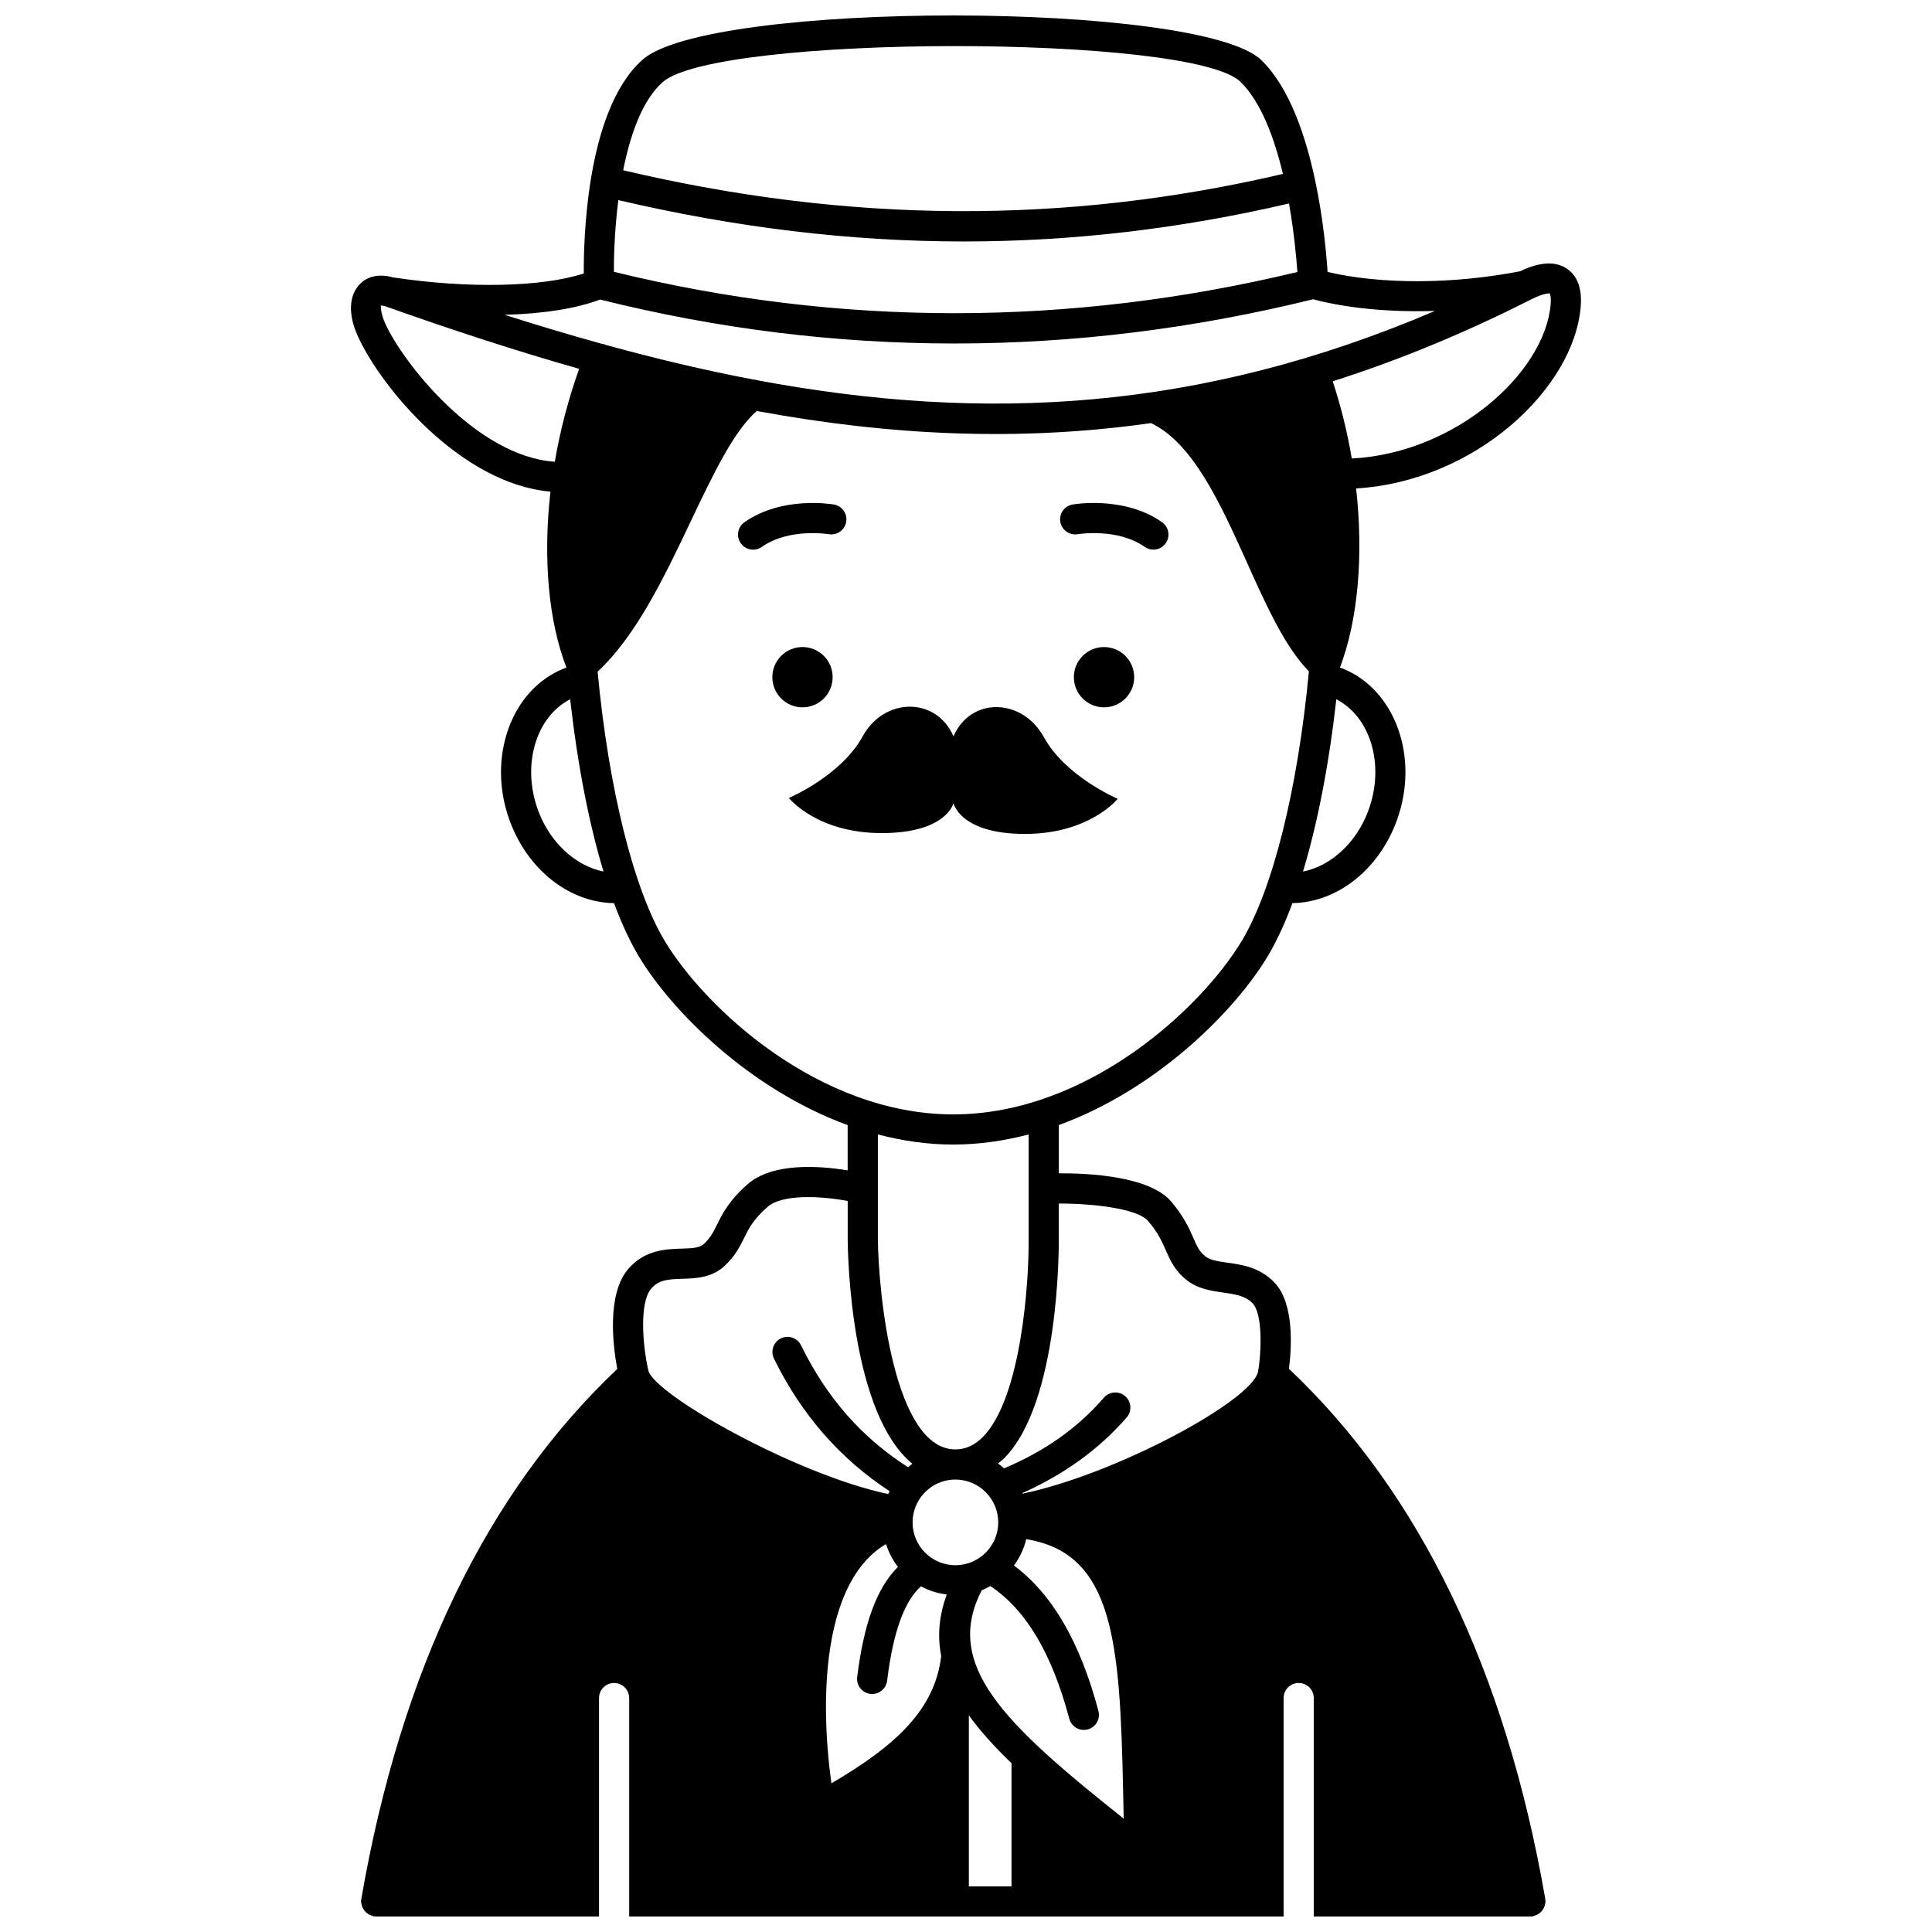 <?xml version="1.0" encoding="UTF-8"?>
<!-- Uploaded to: ICON Repo, www.svgrepo.com, Generator: ICON Repo Mixer Tools -->
<svg width="800px" height="800px" version="1.1" viewBox="144 144 512 512" xmlns="http://www.w3.org/2000/svg">
 <defs>
  <clipPath id="a">
   <path d="m237 148.09h326v503.81h-326z"/>
  </clipPath>
 </defs>
 <path d="m444.57 323.46c0 4.414-3.578 7.992-7.992 7.992-4.414 0-7.992-3.578-7.992-7.992 0-4.414 3.578-7.988 7.992-7.988 4.414 0 7.992 3.574 7.992 7.988"/>
 <path d="m428.23 277.7c-2.168 0.383-3.613 2.445-3.238 4.613 0.379 2.172 2.484 3.625 4.613 3.258 0.109-0.02 10.531-1.727 17.754 3.359 0.703 0.496 1.504 0.73 2.297 0.73 1.254 0 2.492-0.586 3.269-1.695 1.27-1.805 0.84-4.297-0.961-5.57-9.969-7.016-23.168-4.793-23.734-4.695z"/>
 <path d="m364.66 323.46c0 4.414-3.578 7.992-7.988 7.992-4.414 0-7.992-3.578-7.992-7.992 0-4.414 3.578-7.988 7.992-7.988 4.41 0 7.988 3.574 7.988 7.988"/>
 <path d="m363.63 285.57c2.168 0.355 4.238-1.074 4.613-3.242 0.387-2.172-1.066-4.246-3.238-4.625-0.562-0.098-13.758-2.32-23.73 4.703-1.801 1.27-2.238 3.762-0.961 5.57 0.773 1.102 2.012 1.695 3.269 1.695 0.797 0 1.598-0.234 2.297-0.73 7.215-5.098 17.648-3.391 17.75-3.371z"/>
 <path d="m420.64 339.36c-5.789-10.52-19.473-10.668-23.957-0.211-4.488-10.457-18.281-10.52-24.07 0-5.789 10.52-19.559 16.32-19.559 16.32s7.394 9.309 24.609 9.309c17.215 0 19.02-7.945 19.02-7.945s1.703 8.164 18.914 8.164c17.211 0 24.609-9.309 24.609-9.309 0-0.004-13.777-5.809-19.566-16.328z"/>
 <g clip-path="url(#a)">
  <path d="m562.89 225.46c0.43-4.879-0.793-8.32-3.641-10.25-3.039-2.062-7.211-1.809-12.387 0.672-17.719 3.465-36.902 3.512-51.039 0.191-0.297-4.609-1.121-13.875-3.211-23.855-0.004-0.016 0-0.035 0-0.051-0.004-0.012-0.012-0.023-0.016-0.035-2.504-11.926-6.82-24.867-14.277-32.16-16.117-15.766-146.45-15.859-164.07-0.125-7.75 6.922-11.645 19.496-13.609 31.316-0.004 0.016-0.016 0.027-0.02 0.043-0.008 0.035 0.004 0.07-0.004 0.109-1.73 10.508-1.938 20.402-1.906 25.156-10.945 3.602-30.664 4.059-50.484 1.047-0.016-0.004-0.031 0.004-0.051 0.004-3.562-1.027-6.797-0.402-8.93 1.895-2.789 3.016-2.977 7.914-0.516 13.445 6.137 13.785 27.512 39.41 51.152 41.422-2.016 17.676-0.523 34.391 4.242 46.648-0.211 0.074-0.441 0.137-0.645 0.215-14.062 5.598-20.516 23.711-14.391 40.371 4.816 13.102 15.879 21.648 27.641 21.824 2.023 5.445 4.215 10.188 6.551 14.086 8.66 14.434 29.246 35.199 55.359 44.734v12c-7.113-1.176-19.793-2.215-26.492 3.648-4.945 4.328-6.711 7.879-8.129 10.734-1.004 2.023-1.73 3.481-3.445 5.082-1.16 1.082-3.023 1.191-5.973 1.273-4.066 0.121-9.637 0.285-14.031 5.301-5.902 6.746-4.074 20.758-2.988 26.598-34.516 32.617-57.348 79.824-67.824 140.42-0.012 0.07 0.016 0.137 0.004 0.207-0.02 0.164-0.098 0.305-0.098 0.477 0 0.223 0.094 0.414 0.129 0.629 0.027 0.164 0.051 0.316 0.098 0.473 0.102 0.344 0.242 0.656 0.426 0.949 0.082 0.141 0.168 0.273 0.273 0.402 0.207 0.258 0.441 0.48 0.707 0.68 0.152 0.121 0.305 0.223 0.477 0.32 0.27 0.148 0.547 0.246 0.852 0.332 0.137 0.039 0.246 0.129 0.391 0.152 0.211 0.035 0.418 0.051 0.629 0.051 0.008 0 0.016 0.004 0.023 0.004h59.082v-57.891c0-2.207 1.785-3.996 3.996-3.996s3.996 1.789 3.996 3.996v57.891h173.43v-57.891c0-2.207 1.785-3.996 3.996-3.996s3.996 1.789 3.996 3.996v57.891h57.434c0.008 0 0.012-0.004 0.02-0.004 0.211-0.004 0.422-0.02 0.641-0.055 0.148-0.023 0.258-0.117 0.395-0.156 0.297-0.082 0.566-0.18 0.832-0.324 0.184-0.102 0.344-0.215 0.504-0.34 0.25-0.191 0.477-0.398 0.672-0.648 0.117-0.145 0.211-0.297 0.309-0.457 0.168-0.281 0.301-0.562 0.395-0.883 0.055-0.184 0.082-0.363 0.113-0.555 0.027-0.195 0.117-0.371 0.117-0.574 0-0.156-0.07-0.289-0.09-0.441-0.008-0.082 0.02-0.16 0.008-0.242-10.523-60.613-33.391-107.84-67.93-140.47 0.688-5.289 1.531-17.328-3.898-22.93-3.867-3.996-8.613-4.664-12.43-5.199-2.422-0.34-4.516-0.637-5.793-1.641-1.617-1.27-2.207-2.613-3.18-4.832-1.125-2.574-2.531-5.773-5.945-9.762-5.715-6.664-21.598-7.488-29.742-7.445v-12.781c26.117-9.535 46.703-30.301 55.359-44.734 2.336-3.894 4.531-8.637 6.551-14.086 11.762-0.176 22.824-8.727 27.637-21.824 6.129-16.664-0.328-34.773-14.391-40.371-0.207-0.082-0.434-0.145-0.648-0.219 4.777-12.602 6.285-29.621 4.281-47.477 31.715-1.934 57.613-26.504 59.508-47.98zm-243.32-59.66c14.223-12.707 140.19-12.812 153.16-0.125 5.457 5.336 8.984 14.863 11.258 24.418-57.652 13.469-114.94 13.148-174.84-0.969 1.887-9.516 5.09-18.562 10.422-23.324zm-11.699 31.227c31.07 7.281 61.465 10.965 91.578 10.965 28.852 0 57.457-3.383 86.156-10.066 1.328 7.543 1.945 14.332 2.215 18.156-60.621 14.57-121.52 14.559-181.12-0.047-0.035-4.883 0.242-11.762 1.172-19.008zm-4.844 26.352c31.039 7.758 62.418 11.652 93.934 11.652 31.613 0 63.367-3.918 95.031-11.723 9.176 2.426 20.48 3.461 32.293 3.09-62.258 26.609-119.27 29.637-179.46 18.402-0.348-0.117-0.691-0.184-1.059-0.199-12.957-2.453-26.074-5.574-39.418-9.246-0.066-0.031-0.109-0.09-0.18-0.117-0.207-0.078-0.422-0.066-0.637-0.113-8.496-2.352-17.086-4.914-25.801-7.695 10.223-0.285 19.059-1.66 25.297-4.051zm-11.996 42.988c-20.73-1.371-40.352-26.34-45-36.766-1.328-2.984-1.031-4.559-1.129-4.621 0.105-0.027 0.574-0.039 1.391 0.25 17.531 6.227 34.539 11.781 51.188 16.512-2.859 7.996-5.019 16.242-6.449 24.625zm-4.43 92.387c-4.422-12.031-0.566-24.785 8.5-29.449 1.953 17.34 4.981 32.926 8.832 45.656-7.309-1.457-14.152-7.566-17.332-16.207zm29.234 148.5c-1.586-6.871-2.402-18.172 0.762-21.781 1.996-2.285 4.32-2.461 8.246-2.582 3.465-0.102 7.769-0.227 11.195-3.418 2.777-2.594 4.039-5.129 5.148-7.371 1.27-2.57 2.477-4.992 6.234-8.273 3.91-3.418 14.055-2.898 21.23-1.562v10.18h0.008c0 0.012-0.008 0.023-0.008 0.039 0.051 5.438 1.004 46.152 17.133 59.422-0.391 0.289-0.754 0.609-1.121 0.926-12.23-7.809-21.559-18.387-28.379-32.316-0.973-1.98-3.363-2.805-5.344-1.828-1.98 0.973-2.801 3.363-1.832 5.344 7.273 14.855 17.602 26.633 30.672 35.152-0.125 0.254-0.293 0.484-0.402 0.746-24.203-5.098-61.691-26.141-63.543-32.676zm100.77-34.805c0 0.012-0.008 0.023-0.008 0.039 0.105 11.039-1.875 41.965-12.156 52.348-2.176 2.199-4.551 3.269-7.246 3.269-16.316 0-20.398-41.246-20.547-55.691v-27.777c6.418 1.684 13.098 2.68 19.977 2.68s13.559-0.996 19.977-2.68v27.816h0.004zm-23.18 110.4c-1.633 14.293-12.242 23.875-29.09 33.746-3.496-25.312-1.379-54.172 14.484-63.402 0.695 2.219 1.754 4.25 3.148 6.043-5.551 5.516-9.047 14.926-10.801 29.203-0.27 2.188 1.285 4.184 3.477 4.453 0.168 0.02 0.332 0.027 0.492 0.027 1.988 0 3.715-1.484 3.961-3.508 1.574-12.809 4.523-21.027 8.969-25.023 2.086 1.129 4.383 1.871 6.84 2.16-2.086 5.695-2.504 11.082-1.48 16.301zm-7.582-35.402c0-0.781 0.078-1.543 0.23-2.281 0.004-0.016 0.012-0.027 0.016-0.043v-0.008c1.078-5.144 5.644-9.02 11.102-9.02 6.258 0 11.352 5.09 11.352 11.352 0 6.258-5.09 11.352-11.352 11.352-6.258-0.004-11.348-5.094-11.348-11.352zm26.219 96.469h-11.305v-45.336c3.035 4.211 6.867 8.414 11.305 12.684zm-7.887-78.484c0.797-0.312 1.539-0.707 2.281-1.113 9.406 6.266 16.285 17.75 20.918 35.16 0.477 1.785 2.094 2.969 3.859 2.969 0.344 0 0.688-0.043 1.031-0.137 2.133-0.566 3.402-2.758 2.836-4.891-4.879-18.316-12.238-30.973-22.398-38.543 1.523-2.062 2.644-4.41 3.258-6.981 23.145 3.742 24.855 27.062 25.676 66.73 0.051 2.414 0.102 4.859 0.16 7.332-31.98-25.391-47.828-40.742-37.621-60.527zm44.094-97.84c2.641 3.082 3.684 5.465 4.695 7.766 1.168 2.652 2.367 5.398 5.562 7.906 2.977 2.336 6.504 2.832 9.617 3.273 3.141 0.441 5.848 0.824 7.809 2.844 2.621 2.703 2.414 12.406 1.461 18.055-1.406 7.66-37.633 27.25-62.453 32.398-0.02-0.043-0.051-0.082-0.07-0.129 10.953-4.898 20.324-11.562 27.699-20.074 1.441-1.664 1.262-4.191-0.402-5.637-1.664-1.438-4.188-1.266-5.637 0.402-7.051 8.137-15.789 14.234-26.473 18.734-0.508-0.457-1.023-0.898-1.574-1.297 0.539-0.449 1.098-0.848 1.613-1.371 14.715-14.855 14.488-56.293 14.469-58.051v-9.465c9.027-0.008 20.809 1.293 23.684 4.644zm24.832-74.273c-10.672 17.785-40.871 46.004-76.48 46.004s-65.809-28.219-76.48-46c-8.23-13.723-14.836-40.301-17.766-71.324 10.207-9.512 17.562-24.848 24.648-39.77 5.898-12.422 11.5-24.109 17.531-29.312 35.309 6.512 69.586 8.176 104.48 3.207 11.176 5.309 18.488 21.523 25.555 37.242 5.098 11.344 9.953 22.043 16.285 28.566-2.934 31.062-9.539 57.664-17.773 71.387zm33.543-34.555c-3.18 8.645-10 14.754-17.336 16.207 3.852-12.73 6.883-28.316 8.836-45.656 9.066 4.664 12.926 17.418 8.5 29.449zm-4.41-93.258c-1.172-6.93-2.859-13.781-5.047-20.461 17.188-5.469 34.68-12.625 52.68-21.746 3.066-1.559 4.59-1.566 4.824-1.543 0.004 0.004 0.449 0.691 0.242 3.004-1.586 17.988-25.105 39.332-52.699 40.746z"/>
 </g>
</svg>